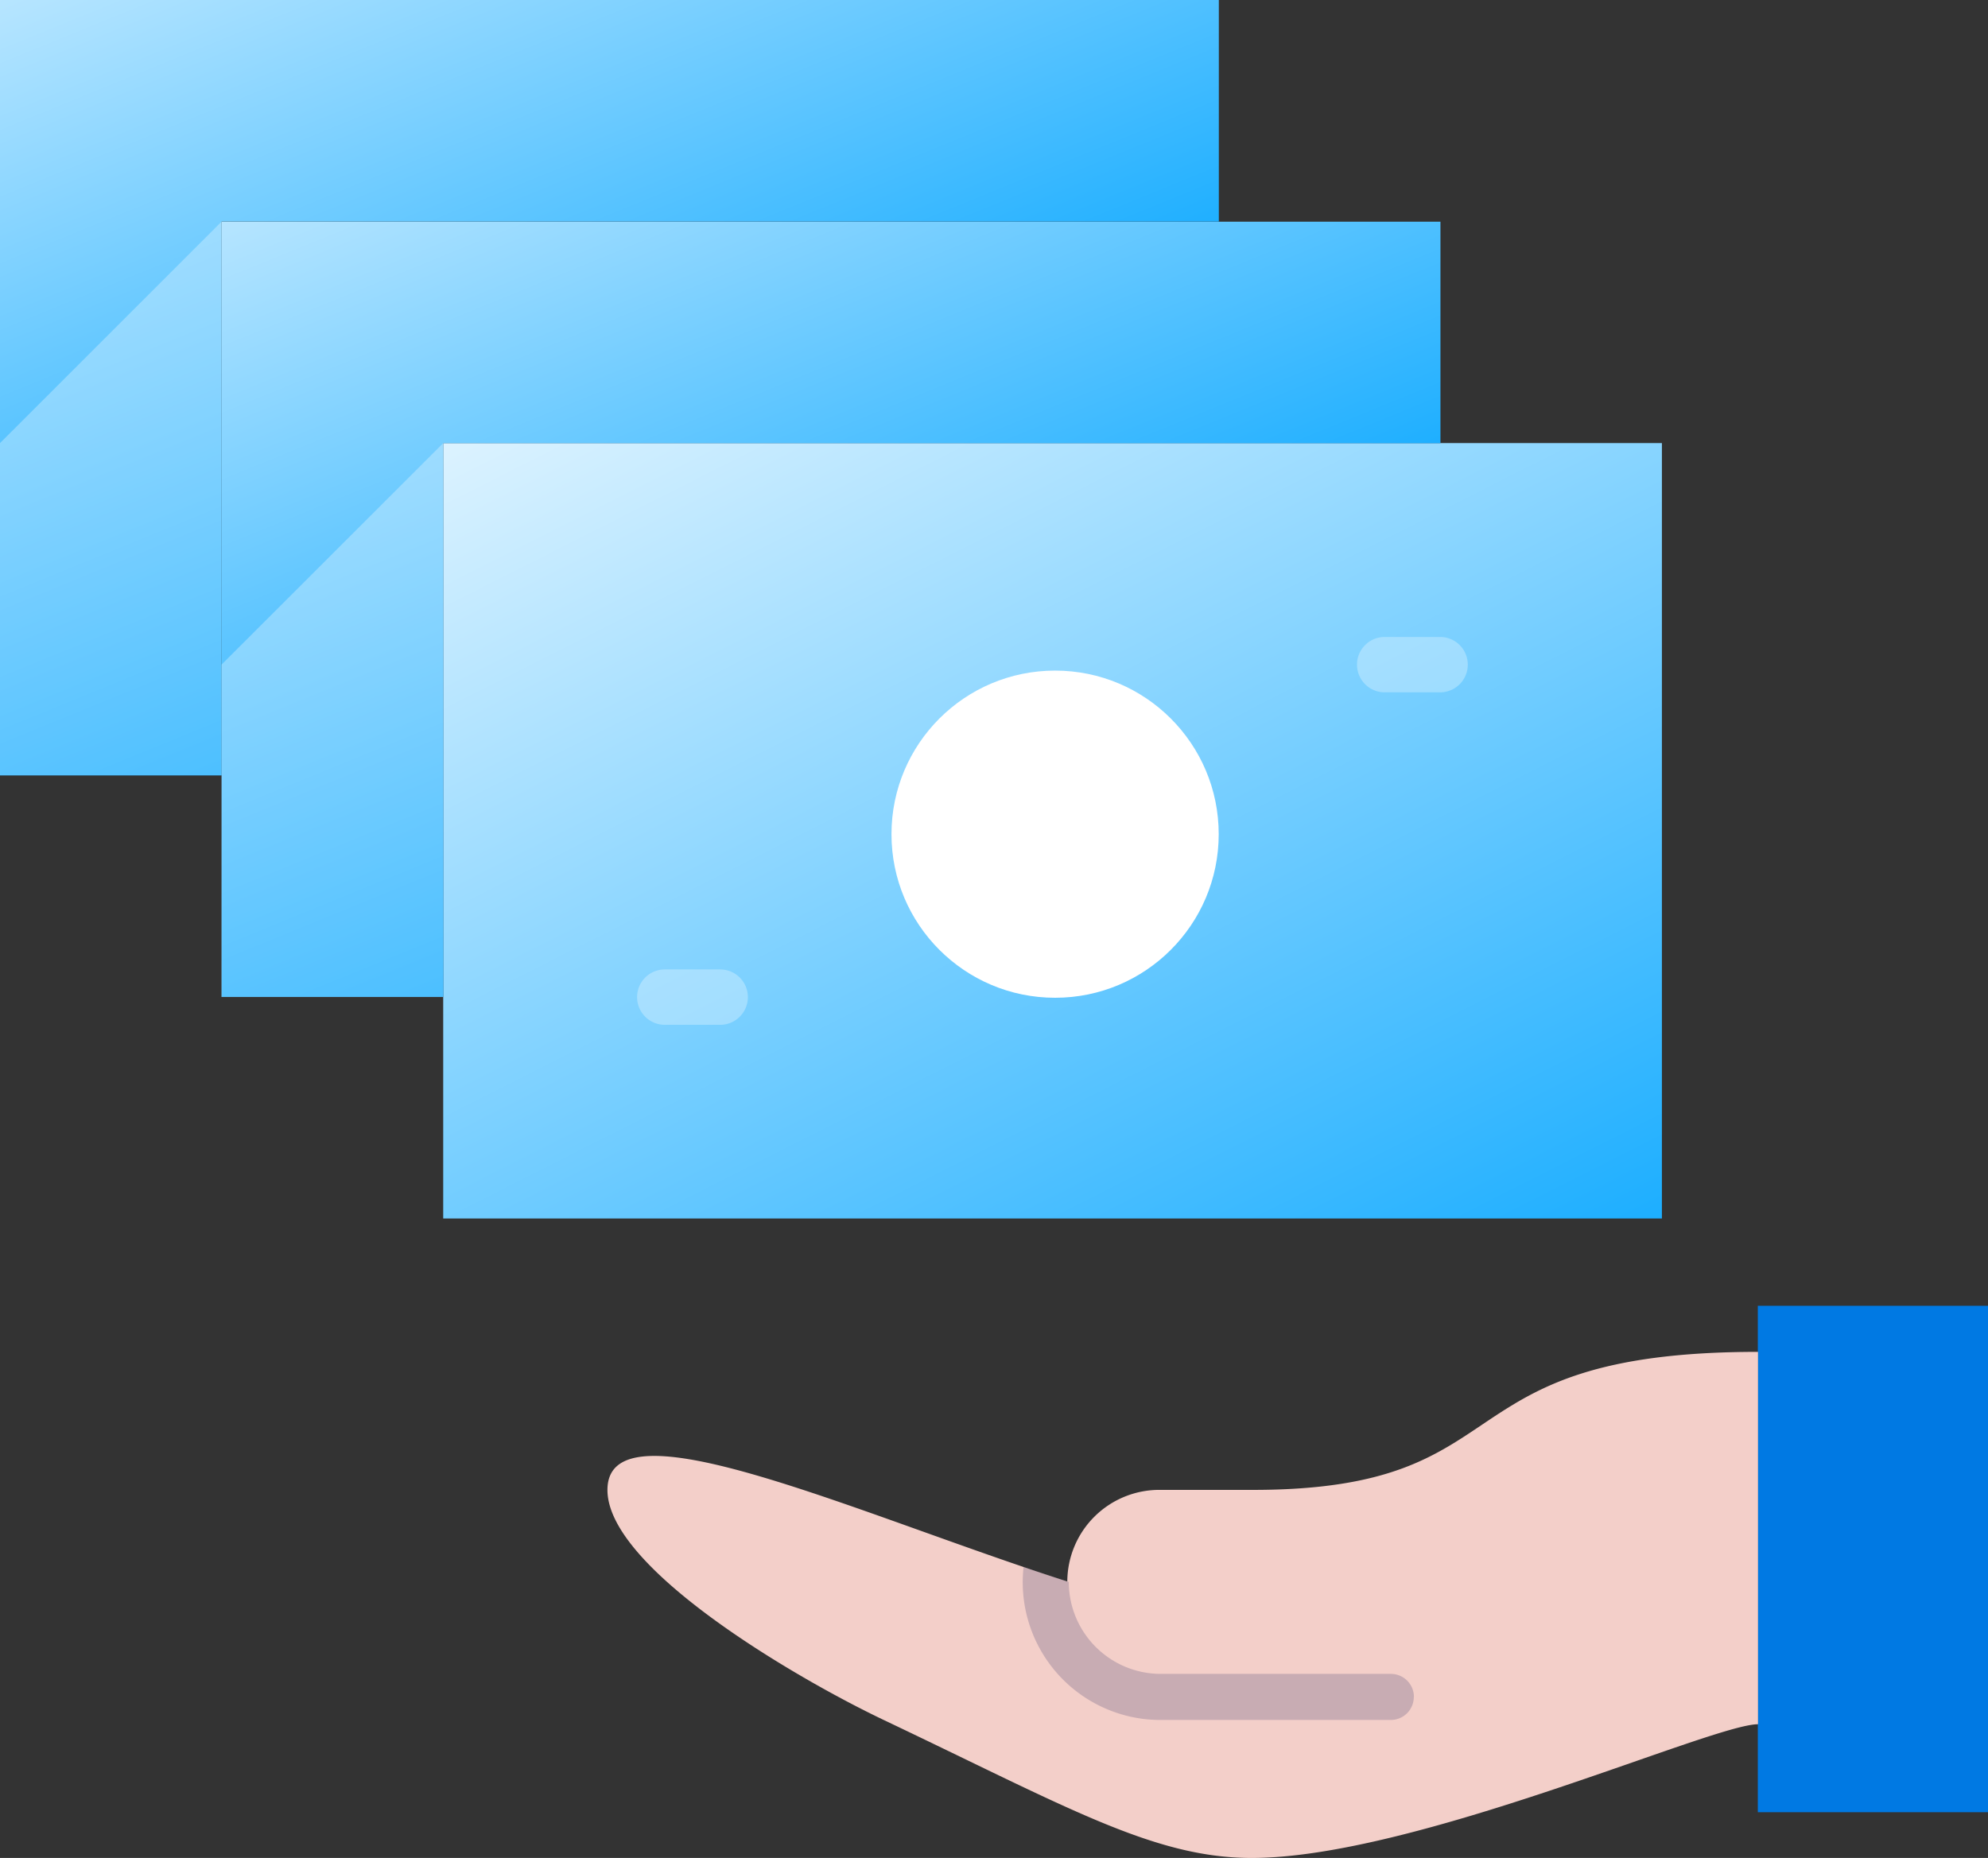 <svg xmlns="http://www.w3.org/2000/svg" xmlns:xlink="http://www.w3.org/1999/xlink" width="83.837" height="78.368" viewBox="0 0 83.837 78.368">
  <rect x="0" y="0" width="83.837" height="78.368" fill="#333333" stroke="none"/>
  <defs>
    <linearGradient id="linear-gradient" x1="1.143" y1="1.16" x2="-0.018" y2="-0.314" gradientUnits="objectBoundingBox">
      <stop offset="0" stop-color="#00a4ff"/>
      <stop offset="1" stop-color="#fff"/>
    </linearGradient>
    <linearGradient id="linear-gradient-2" x1="0.633" y1="0.709" x2="-0.074" y2="-0.402" xlink:href="#linear-gradient"/>
    <linearGradient id="linear-gradient-3" x1="0.636" y1="0.714" x2="-0.071" y2="-0.397" xlink:href="#linear-gradient"/>
  </defs>
  <g id="PP_Icons-17" transform="translate(-58.7 -71.18)">
    <path id="Path_6166" data-name="Path 6166" d="M397,322.54h9.707V343.9H397Z" transform="translate(-264.17 -196.281)" fill="#0079e3"/>
    <path id="Path_6167" data-name="Path 6167" d="M208.642,344.984h-9.705a3.881,3.881,0,1,1,0-7.761h3.885c11.594,0,7.713-5.822,21.3-5.822v15.707c-1.941,0-14.5,5.64-21.349,5.64-4.115,0-7.713-2.106-15.525-5.822-3.71-1.766-11.647-6.409-11.647-9.7,0-3.883,10.568,1.032,19.456,3.881" transform="translate(-91.284 -203.199)" fill="#f3cfc9"/>
    <path id="Path_6168" data-name="Path 6168" d="M272.021,378.283a.971.971,0,0,0-.969-.971h-9.705a3.881,3.881,0,0,1-3.881-3.881h0c-.629-.2-1.262-.414-1.906-.631a5.811,5.811,0,0,0,5.125,6.42,6.065,6.065,0,0,0,.657.035h9.705a.969.969,0,0,0,.969-.971Z" transform="translate(-153.694 -235.527)" fill="#211f5e" opacity="0.2" style="isolation: isolate"/>
    <path id="Path_6169" data-name="Path 6169" d="M144,156.47h51.394v32.707H144Z" transform="translate(-66.609 -66.601)" fill="url(#linear-gradient)"/>
    <ellipse id="Ellipse_20" data-name="Ellipse 20" cx="6.9" cy="6.9" rx="6.9" ry="6.9" transform="translate(96.295 99.466)" fill="#fff" style="isolation: isolate"/>
    <path id="Path_6170" data-name="Path 6170" d="M110.7,146.535H101.35v-32.7h51.4v9.344H110.7Z" transform="translate(-33.304 -33.304)" fill="url(#linear-gradient-2)"/>
    <path id="Path_6171" data-name="Path 6171" d="M68.046,103.887H58.7V71.18h51.4v9.346H68.046Z" fill="url(#linear-gradient-3)"/>
    <path id="Path_6172" data-name="Path 6172" d="M119.431,133.687h-2.336a1.168,1.168,0,1,1,0-2.336h2.336a1.168,1.168,0,1,1,0,2.336Zm-30.36,14.024H86.735a1.168,1.168,0,0,1,0-2.336h2.336a1.168,1.168,0,1,1,0,2.336Zm-21.036-1.172h9.357V123.174l-9.346,9.341ZM58.7,137.187h9.346V113.83L58.7,123.174Z" transform="translate(0 -33.304)" fill="#fff" opacity="0.3" style="isolation: isolate"/>
  </g>
</svg>
